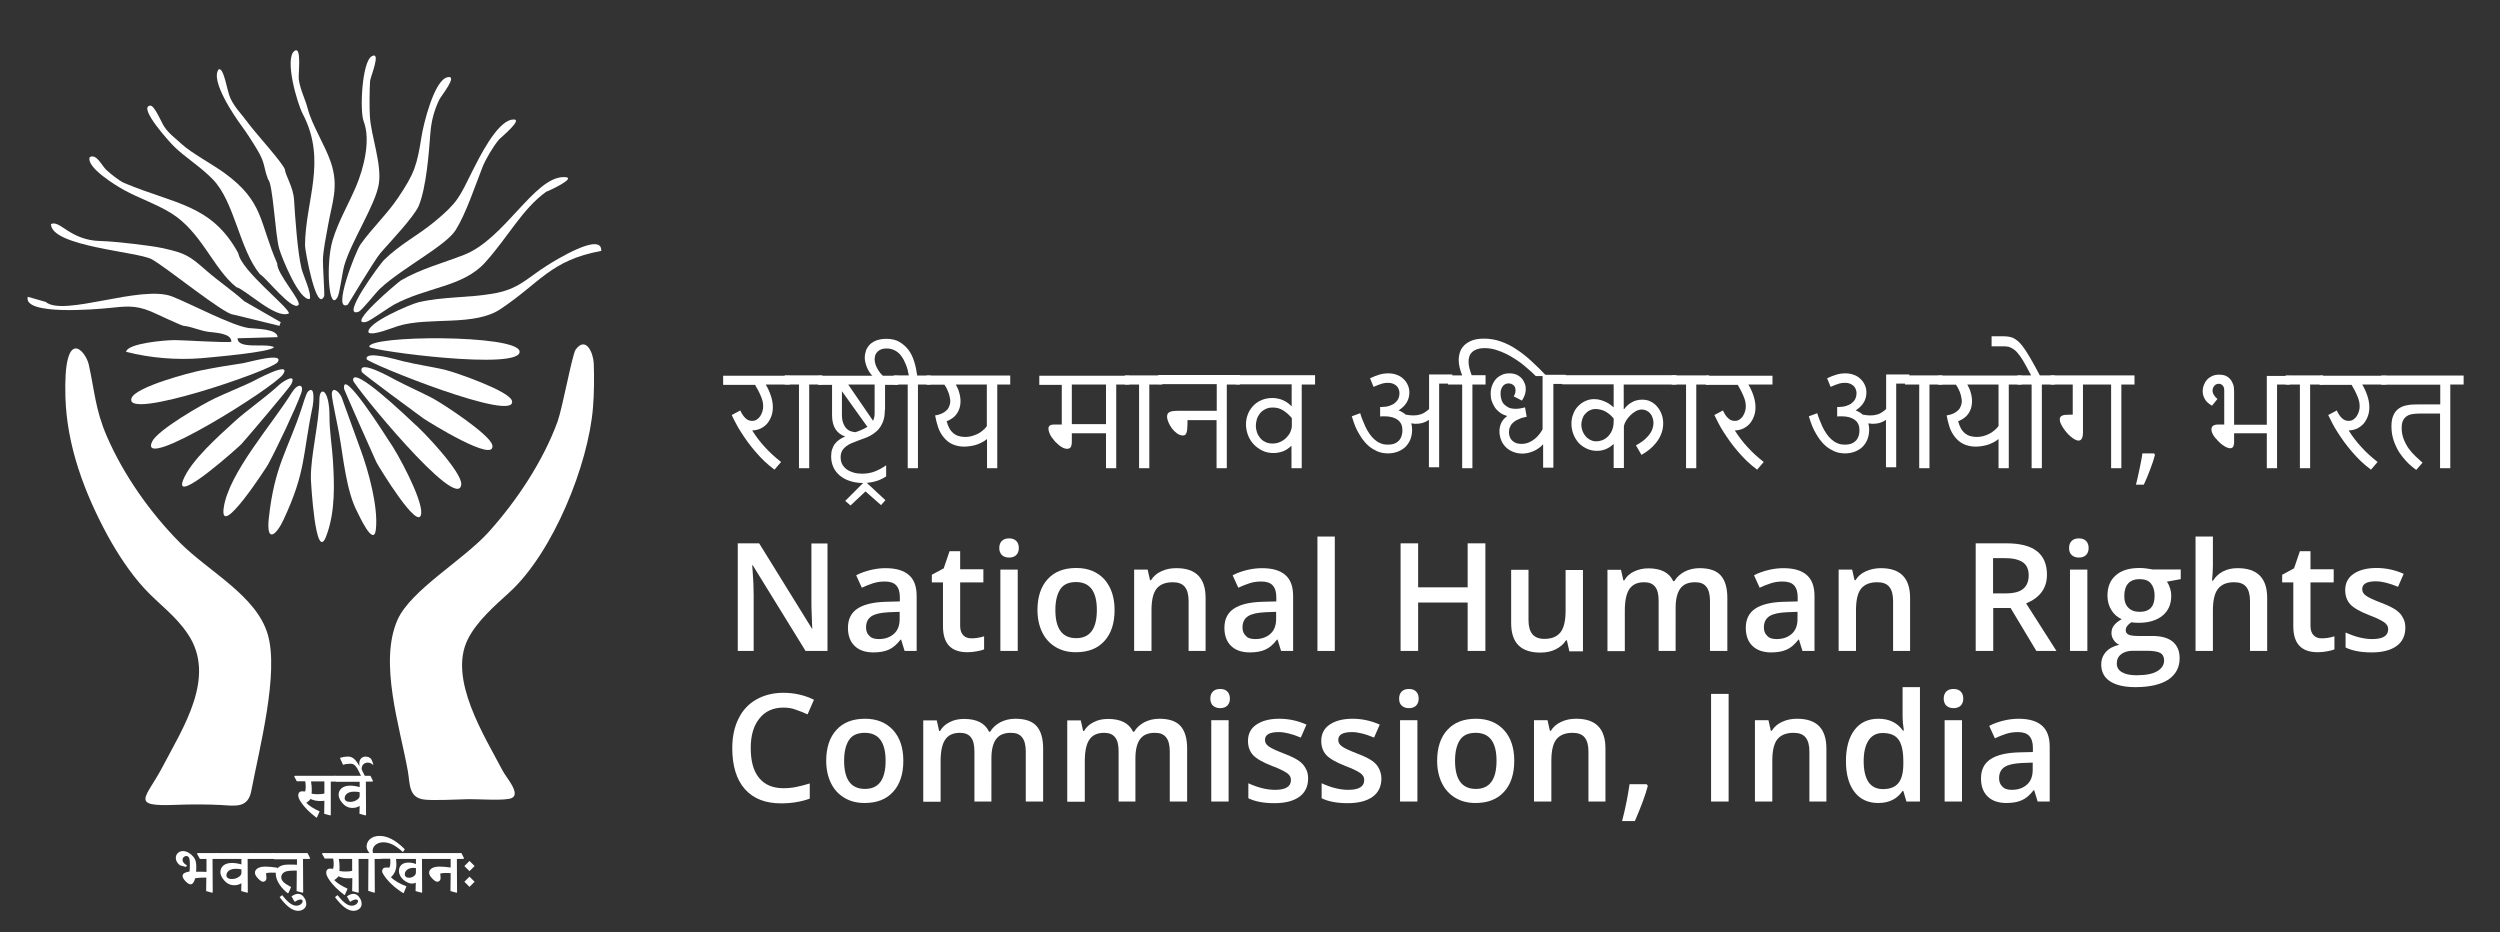 <?xml version="1.0" encoding="utf-8"?>
<!-- Generator: Adobe Illustrator 22.1.0, SVG Export Plug-In . SVG Version: 6.00 Build 0)  -->
<svg version="1.1" id="Layer_1" xmlns="http://www.w3.org/2000/svg" xmlns:xlink="http://www.w3.org/1999/xlink" x="0px" y="0px"
	 viewBox="0 0 1368 510" style="enable-background:new 0 0 1368 510;" xml:space="preserve">
<rect x="0" y="0" width="1368" height="510" fill="#333333" stroke="none"/>
<style type="text/css">
	.st0{fill:#FFFFFF;}
	.st1{fill-rule:evenodd;clip-rule:evenodd;fill:#FFFFFF;}
</style>
<g>
	<g>
		<g>
			<path class="st0" d="M452.6,356.2h-11.8l-28.9-46.9h-0.3l0.2,2.6c0.4,5,0.6,9.6,0.6,13.7v30.6h-8.7v-58.9h11.7l28.9,46.7h0.2
				c-0.1-0.6-0.2-2.9-0.3-6.7c-0.2-3.9-0.2-6.9-0.2-9.1v-30.8h8.8V356.2z"/>
			<path class="st0" d="M495,356.2l-1.9-6.2h-0.3c-2.1,2.7-4.3,4.6-6.5,5.5c-2.2,1-5,1.5-8.4,1.5c-4.4,0-7.8-1.2-10.2-3.5
				c-2.5-2.4-3.7-5.7-3.7-10c0-4.6,1.7-8.1,5.1-10.4c3.4-2.3,8.6-3.6,15.6-3.8l7.7-0.2v-2.4c0-2.8-0.7-5-2-6.4
				c-1.3-1.4-3.4-2.1-6.2-2.1c-2.3,0-4.5,0.3-6.6,1c-2.1,0.7-4.1,1.5-6,2.4l-3.1-6.8c2.4-1.3,5.1-2.2,7.9-2.9c2.9-0.7,5.6-1,8.1-1
				c5.7,0,9.9,1.2,12.8,3.7c2.9,2.5,4.3,6.3,4.3,11.6v30H495z M480.9,349.7c3.4,0,6.2-1,8.3-2.9c2.1-1.9,3.1-4.6,3.1-8.1v-3.9
				l-5.7,0.2c-4.5,0.2-7.7,0.9-9.7,2.2c-2,1.3-3,3.4-3,6.1c0,2,0.6,3.5,1.8,4.6C476.8,349.2,478.6,349.7,480.9,349.7z"/>
			<path class="st0" d="M531.6,349.3c2.3,0,4.6-0.4,6.9-1.1v7.1c-1,0.5-2.4,0.8-4,1.1s-3.4,0.5-5.1,0.5c-9,0-13.4-4.7-13.4-14.2v-24
				h-6.1v-4.2l6.5-3.5l3.2-9.4h5.8v9.9h12.7v7.2h-12.7v23.8c0,2.3,0.6,4,1.7,5.1C528.2,348.8,529.7,349.3,531.6,349.3z"/>
			<path class="st0" d="M546.8,299.9c0-1.7,0.5-3,1.4-3.9c0.9-0.9,2.2-1.4,4-1.4c1.7,0,3,0.5,3.9,1.4c0.9,0.9,1.4,2.2,1.4,3.9
				c0,1.6-0.5,2.9-1.4,3.8c-0.9,0.9-2.2,1.4-3.9,1.4c-1.7,0-3-0.5-4-1.4C547.3,302.7,546.8,301.5,546.8,299.9z M556.9,356.2h-9.5
				v-44.5h9.5V356.2z"/>
			<path class="st0" d="M609.9,333.8c0,7.3-1.9,13-5.6,17c-3.7,4.1-8.9,6.1-15.6,6.1c-4.2,0-7.8-0.9-11-2.8
				c-3.2-1.9-5.7-4.6-7.4-8.1c-1.7-3.5-2.6-7.6-2.6-12.2c0-7.2,1.9-12.9,5.6-16.9c3.7-4.1,8.9-6.1,15.7-6.1c6.4,0,11.5,2.1,15.3,6.2
				C608,321.2,609.9,326.8,609.9,333.8z M577.5,333.8c0,10.3,3.8,15.4,11.4,15.4c7.5,0,11.3-5.1,11.3-15.4
				c0-10.2-3.8-15.3-11.4-15.3c-4,0-6.9,1.3-8.6,3.9C578.4,325.2,577.5,328.9,577.5,333.8z"/>
			<path class="st0" d="M659.9,356.2h-9.5v-27.4c0-3.4-0.7-6-2.1-7.7c-1.4-1.7-3.6-2.5-6.6-2.5c-4,0-6.9,1.2-8.8,3.5
				c-1.9,2.4-2.8,6.3-2.8,11.9v22.2h-9.5v-44.5h7.4l1.3,5.8h0.5c1.3-2.1,3.2-3.8,5.7-4.9c2.5-1.2,5.2-1.7,8.2-1.7
				c10.7,0,16,5.4,16,16.3V356.2z"/>
			<path class="st0" d="M701,356.2l-1.9-6.2h-0.3c-2.1,2.7-4.3,4.6-6.5,5.5c-2.2,1-5,1.5-8.4,1.5c-4.4,0-7.8-1.2-10.2-3.5
				c-2.5-2.4-3.7-5.7-3.7-10c0-4.6,1.7-8.1,5.1-10.4c3.4-2.3,8.6-3.6,15.6-3.8l7.7-0.2v-2.4c0-2.8-0.7-5-2-6.4
				c-1.3-1.4-3.4-2.1-6.2-2.1c-2.3,0-4.5,0.3-6.6,1c-2.1,0.7-4.1,1.5-6,2.4l-3.1-6.8c2.4-1.3,5.1-2.2,7.9-2.9c2.9-0.7,5.6-1,8.1-1
				c5.7,0,9.9,1.2,12.8,3.7c2.9,2.5,4.3,6.3,4.3,11.6v30H701z M686.9,349.7c3.4,0,6.2-1,8.3-2.9c2.1-1.9,3.1-4.6,3.1-8.1v-3.9
				l-5.7,0.2c-4.5,0.2-7.7,0.9-9.7,2.2c-2,1.3-3,3.4-3,6.1c0,2,0.6,3.5,1.8,4.6C682.7,349.2,684.5,349.7,686.9,349.7z"/>
			<path class="st0" d="M730.4,356.2h-9.5v-62.6h9.5V356.2z"/>
			<path class="st0" d="M812.8,356.2h-9.7v-26.5H776v26.5h-9.6v-58.9h9.6v24.1h27.1v-24.1h9.7V356.2z"/>
			<path class="st0" d="M858.7,356.2l-1.3-5.8h-0.5c-1.3,2.1-3.2,3.7-5.6,4.9c-2.4,1.2-5.2,1.8-8.3,1.8c-5.4,0-9.4-1.3-12.1-4
				c-2.7-2.7-4-6.8-4-12.2v-29.1h9.5v27.5c0,3.4,0.7,6,2.1,7.7c1.4,1.7,3.6,2.6,6.6,2.6c4,0,6.9-1.2,8.8-3.6
				c1.9-2.4,2.8-6.4,2.8-11.9v-22.2h9.5v44.5H858.7z"/>
			<path class="st0" d="M917.1,356.2h-9.5v-27.5c0-3.4-0.6-6-1.9-7.6c-1.3-1.7-3.3-2.5-6-2.5c-3.7,0-6.3,1.2-8,3.6
				c-1.7,2.4-2.6,6.3-2.6,11.9v22.2h-9.5v-44.5h7.4l1.3,5.8h0.5c1.2-2.1,3-3.8,5.4-4.9s4.9-1.7,7.8-1.7c6.8,0,11.4,2.3,13.6,7h0.6
				c1.3-2.2,3.2-3.9,5.6-5.2c2.4-1.2,5.1-1.9,8.2-1.9c5.3,0,9.2,1.3,11.6,4c2.4,2.7,3.6,6.8,3.6,12.3v29h-9.5v-27.5
				c0-3.4-0.7-6-2-7.6c-1.3-1.7-3.3-2.5-6.1-2.5c-3.7,0-6.4,1.1-8.1,3.4c-1.7,2.3-2.6,5.8-2.6,10.6V356.2z"/>
			<path class="st0" d="M986.3,356.2l-1.9-6.2h-0.3c-2.1,2.7-4.3,4.6-6.5,5.5c-2.2,1-5,1.5-8.4,1.5c-4.4,0-7.8-1.2-10.2-3.5
				c-2.5-2.4-3.7-5.7-3.7-10c0-4.6,1.7-8.1,5.1-10.4c3.4-2.3,8.6-3.6,15.6-3.8l7.7-0.2v-2.4c0-2.8-0.7-5-2-6.4
				c-1.3-1.4-3.4-2.1-6.2-2.1c-2.3,0-4.5,0.3-6.6,1c-2.1,0.7-4.1,1.5-6,2.4l-3.1-6.8c2.4-1.3,5.1-2.2,7.9-2.9c2.9-0.7,5.6-1,8.1-1
				c5.7,0,9.9,1.2,12.8,3.7c2.9,2.5,4.3,6.3,4.3,11.6v30H986.3z M972.2,349.7c3.4,0,6.2-1,8.3-2.9s3.1-4.6,3.1-8.1v-3.9l-5.7,0.2
				c-4.5,0.2-7.7,0.9-9.7,2.2c-2,1.3-3,3.4-3,6.1c0,2,0.6,3.5,1.8,4.6C968.1,349.2,969.8,349.7,972.2,349.7z"/>
			<path class="st0" d="M1045.4,356.2h-9.5v-27.4c0-3.4-0.7-6-2.1-7.7c-1.4-1.7-3.6-2.5-6.6-2.5c-4,0-6.9,1.2-8.8,3.5
				c-1.9,2.4-2.8,6.3-2.8,11.9v22.2h-9.5v-44.5h7.4l1.3,5.8h0.5c1.3-2.1,3.2-3.8,5.7-4.9s5.2-1.7,8.2-1.7c10.7,0,16,5.4,16,16.3
				V356.2z"/>
			<path class="st0" d="M1090.7,332.7v23.5h-9.6v-58.9h16.6c7.6,0,13.2,1.4,16.9,4.3c3.6,2.8,5.5,7.1,5.5,12.9
				c0,7.3-3.8,12.5-11.4,15.7l16.6,26h-11l-14.1-23.5H1090.7z M1090.7,324.7h6.7c4.5,0,7.7-0.8,9.7-2.5c2-1.7,3-4.1,3-7.4
				c0-3.3-1.1-5.7-3.3-7.2c-2.2-1.4-5.4-2.2-9.8-2.2h-6.4V324.7z"/>
			<path class="st0" d="M1132.2,299.9c0-1.7,0.5-3,1.4-3.9c0.9-0.9,2.2-1.4,4-1.4c1.7,0,3,0.5,3.9,1.4c0.9,0.9,1.4,2.2,1.4,3.9
				c0,1.6-0.5,2.9-1.4,3.8c-0.9,0.9-2.2,1.4-3.9,1.4c-1.7,0-3-0.5-4-1.4C1132.6,302.7,1132.2,301.5,1132.2,299.9z M1142.2,356.2
				h-9.5v-44.5h9.5V356.2z"/>
			<path class="st0" d="M1193.3,311.7v5.2l-7.6,1.4c0.7,0.9,1.3,2.1,1.7,3.5c0.5,1.4,0.7,2.8,0.7,4.3c0,4.6-1.6,8.2-4.8,10.8
				c-3.2,2.6-7.5,3.9-13.1,3.9c-1.4,0-2.7-0.1-3.9-0.3c-2,1.3-3.1,2.7-3.1,4.4c0,1,0.5,1.8,1.4,2.3c1,0.5,2.7,0.8,5.3,0.8h7.8
				c4.9,0,8.6,1,11.2,3.1c2.5,2.1,3.8,5.1,3.8,9.1c0,5-2.1,8.9-6.2,11.7c-4.2,2.7-10.2,4.1-18,4.1c-6.1,0-10.7-1.1-13.9-3.2
				c-3.2-2.1-4.8-5.2-4.8-9.2c0-2.7,0.9-5,2.6-6.9c1.7-1.9,4.2-3.2,7.3-3.9c-1.3-0.5-2.3-1.4-3.1-2.6c-0.8-1.2-1.2-2.4-1.2-3.8
				c0-1.7,0.5-3.1,1.4-4.2c0.9-1.2,2.3-2.3,4.2-3.4c-2.3-1-4.2-2.6-5.6-4.9c-1.4-2.2-2.2-4.9-2.2-7.9c0-4.8,1.5-8.6,4.6-11.2
				c3-2.7,7.4-4,13-4c1.3,0,2.6,0.1,4,0.3s2.4,0.4,3.1,0.5H1193.3z M1158.3,363.1c0,2,0.9,3.6,2.8,4.7c1.8,1.1,4.4,1.7,7.8,1.7
				c5.2,0,9-0.7,11.5-2.2c2.5-1.5,3.8-3.4,3.8-5.9c0-1.9-0.7-3.3-2.1-4.1c-1.4-0.8-4-1.2-7.7-1.2h-7.2c-2.7,0-4.9,0.6-6.5,1.9
				C1159.1,359.2,1158.3,360.9,1158.3,363.1z M1162.4,326.1c0,2.8,0.7,4.9,2.2,6.4c1.4,1.5,3.5,2.3,6.2,2.3c5.5,0,8.2-2.9,8.2-8.8
				c0-2.9-0.7-5.1-2-6.7s-3.4-2.4-6.2-2.4c-2.7,0-4.8,0.8-6.2,2.3S1162.4,323.1,1162.4,326.1z"/>
			<path class="st0" d="M1240.7,356.2h-9.5v-27.4c0-3.4-0.7-6-2.1-7.7c-1.4-1.7-3.6-2.5-6.6-2.5c-4,0-6.9,1.2-8.8,3.6
				c-1.9,2.4-2.8,6.4-2.8,11.9v22.1h-9.5v-62.6h9.5v15.9c0,2.6-0.2,5.3-0.5,8.2h0.6c1.3-2.1,3.1-3.8,5.4-5c2.3-1.2,5-1.8,8-1.8
				c10.8,0,16.2,5.4,16.2,16.3V356.2z"/>
			<path class="st0" d="M1270.5,349.3c2.3,0,4.6-0.4,6.9-1.1v7.1c-1,0.5-2.4,0.8-4,1.1c-1.7,0.3-3.4,0.5-5.1,0.5
				c-9,0-13.4-4.7-13.4-14.2v-24h-6.1v-4.2l6.5-3.5l3.2-9.4h5.8v9.9h12.7v7.2h-12.7v23.8c0,2.3,0.6,4,1.7,5.1
				C1267.1,348.8,1268.6,349.3,1270.5,349.3z"/>
			<path class="st0" d="M1316.2,343.5c0,4.3-1.6,7.7-4.8,10c-3.2,2.3-7.7,3.5-13.6,3.5c-5.9,0-10.7-0.9-14.3-2.7v-8.2
				c5.2,2.4,10.1,3.6,14.6,3.6c5.8,0,8.7-1.8,8.7-5.3c0-1.1-0.3-2.1-1-2.8c-0.6-0.8-1.7-1.5-3.2-2.3c-1.5-0.8-3.5-1.7-6.2-2.7
				c-5.1-2-8.6-4-10.4-6s-2.7-4.6-2.7-7.7c0-3.8,1.5-6.8,4.6-8.9c3.1-2.1,7.3-3.2,12.5-3.2c5.2,0,10.2,1.1,14.9,3.2l-3.1,7.1
				c-4.8-2-8.8-3-12.1-3c-5,0-7.5,1.4-7.5,4.3c0,1.4,0.7,2.6,2,3.5c1.3,1,4.1,2.3,8.5,4c3.7,1.4,6.3,2.7,8,3.9
				c1.7,1.2,2.9,2.5,3.7,4.1C1315.8,339.5,1316.2,341.4,1316.2,343.5z"/>
			<path class="st0" d="M428.6,387.2c-5.5,0-9.9,2-13,5.9c-3.2,3.9-4.8,9.3-4.8,16.2c0,7.2,1.5,12.7,4.6,16.4
				c3,3.7,7.5,5.6,13.2,5.6c2.5,0,4.9-0.2,7.2-0.7c2.3-0.5,4.8-1.1,7.3-1.9v8.3c-4.6,1.7-9.9,2.6-15.7,2.6c-8.6,0-15.2-2.6-19.8-7.8
				c-4.6-5.2-6.9-12.7-6.9-22.4c0-6.1,1.1-11.5,3.4-16.1c2.2-4.6,5.5-8.1,9.7-10.5c4.2-2.4,9.2-3.7,14.9-3.7c6,0,11.6,1.3,16.7,3.8
				l-3.5,8c-2-0.9-4.1-1.8-6.3-2.5C433.4,387.5,431.1,387.2,428.6,387.2z"/>
			<path class="st0" d="M494.3,416.3c0,7.3-1.9,13-5.6,17c-3.7,4.1-8.9,6.1-15.6,6.1c-4.2,0-7.8-0.9-11-2.8
				c-3.2-1.9-5.7-4.6-7.4-8.1c-1.7-3.5-2.6-7.6-2.6-12.2c0-7.2,1.9-12.9,5.6-16.9c3.7-4.1,8.9-6.1,15.7-6.1c6.4,0,11.5,2.1,15.3,6.2
				C492.5,403.7,494.3,409.3,494.3,416.3z M461.9,416.3c0,10.3,3.8,15.4,11.4,15.4c7.5,0,11.3-5.1,11.3-15.4
				c0-10.2-3.8-15.3-11.4-15.3c-4,0-6.9,1.3-8.6,3.9C462.8,407.6,461.9,411.4,461.9,416.3z"/>
			<path class="st0" d="M542.7,438.6h-9.5v-27.5c0-3.4-0.6-6-1.9-7.6c-1.3-1.7-3.3-2.5-6-2.5c-3.7,0-6.3,1.2-8,3.6
				c-1.7,2.4-2.6,6.3-2.6,11.9v22.2h-9.5v-44.5h7.4l1.3,5.8h0.5c1.2-2.1,3-3.8,5.4-4.9c2.3-1.2,4.9-1.7,7.8-1.7
				c6.8,0,11.4,2.3,13.6,7h0.6c1.3-2.2,3.2-3.9,5.6-5.2c2.4-1.2,5.1-1.9,8.2-1.9c5.3,0,9.2,1.3,11.6,4c2.4,2.7,3.6,6.8,3.6,12.3v29
				h-9.5v-27.5c0-3.4-0.7-6-2-7.6c-1.3-1.7-3.3-2.5-6.1-2.5c-3.7,0-6.4,1.1-8.1,3.4c-1.7,2.3-2.6,5.8-2.6,10.6V438.6z"/>
			<path class="st0" d="M621.6,438.6h-9.5v-27.5c0-3.4-0.6-6-1.9-7.6c-1.3-1.7-3.3-2.5-6-2.5c-3.7,0-6.3,1.2-8,3.6
				c-1.7,2.4-2.6,6.3-2.6,11.9v22.2H584v-44.5h7.4l1.3,5.8h0.5c1.2-2.1,3-3.8,5.4-4.9c2.3-1.2,4.9-1.7,7.8-1.7
				c6.8,0,11.4,2.3,13.6,7h0.6c1.3-2.2,3.2-3.9,5.6-5.2c2.4-1.2,5.1-1.9,8.2-1.9c5.3,0,9.2,1.3,11.6,4c2.4,2.7,3.6,6.8,3.6,12.3v29
				h-9.5v-27.5c0-3.4-0.7-6-2-7.6c-1.3-1.7-3.3-2.5-6.1-2.5c-3.7,0-6.4,1.1-8.1,3.4c-1.7,2.3-2.6,5.8-2.6,10.6V438.6z"/>
			<path class="st0" d="M662.3,382.3c0-1.7,0.5-3,1.4-3.9c0.9-0.9,2.2-1.4,4-1.4c1.7,0,3,0.5,3.9,1.4c0.9,0.9,1.4,2.2,1.4,3.9
				c0,1.6-0.5,2.9-1.4,3.8c-0.9,0.9-2.2,1.4-3.9,1.4c-1.7,0-3-0.5-4-1.4C662.8,385.2,662.3,383.9,662.3,382.3z M672.3,438.6h-9.5
				v-44.5h9.5V438.6z"/>
			<path class="st0" d="M715.8,426c0,4.3-1.6,7.7-4.8,10c-3.2,2.3-7.7,3.5-13.6,3.5c-5.9,0-10.7-0.9-14.3-2.7v-8.2
				c5.2,2.4,10.1,3.6,14.6,3.6c5.8,0,8.7-1.8,8.7-5.3c0-1.1-0.3-2.1-1-2.8c-0.6-0.8-1.7-1.5-3.2-2.3c-1.5-0.8-3.5-1.7-6.2-2.7
				c-5.1-2-8.6-4-10.4-6c-1.8-2-2.7-4.6-2.7-7.7c0-3.8,1.5-6.8,4.6-8.9c3.1-2.1,7.3-3.2,12.5-3.2c5.2,0,10.2,1.1,14.9,3.2l-3.1,7.1
				c-4.8-2-8.8-3-12.1-3c-5,0-7.5,1.4-7.5,4.3c0,1.4,0.7,2.6,2,3.5c1.3,1,4.1,2.3,8.5,4c3.7,1.4,6.3,2.7,8,3.9
				c1.7,1.2,2.9,2.5,3.7,4.1C715.4,422,715.8,423.8,715.8,426z"/>
			<path class="st0" d="M755.9,426c0,4.3-1.6,7.7-4.8,10c-3.2,2.3-7.7,3.5-13.6,3.5c-5.9,0-10.7-0.9-14.3-2.7v-8.2
				c5.2,2.4,10.1,3.6,14.6,3.6c5.8,0,8.7-1.8,8.7-5.3c0-1.1-0.3-2.1-1-2.8c-0.6-0.8-1.7-1.5-3.2-2.3c-1.5-0.8-3.5-1.7-6.2-2.7
				c-5.1-2-8.6-4-10.4-6c-1.8-2-2.7-4.6-2.7-7.7c0-3.8,1.5-6.8,4.6-8.9c3.1-2.1,7.3-3.2,12.5-3.2c5.2,0,10.2,1.1,14.9,3.2l-3.1,7.1
				c-4.8-2-8.8-3-12.1-3c-5,0-7.5,1.4-7.5,4.3c0,1.4,0.7,2.6,2,3.5c1.3,1,4.1,2.3,8.5,4c3.7,1.4,6.3,2.7,8,3.9
				c1.7,1.2,2.9,2.5,3.7,4.1S755.9,423.8,755.9,426z"/>
			<path class="st0" d="M765.6,382.3c0-1.7,0.5-3,1.4-3.9c0.9-0.9,2.2-1.4,4-1.4c1.7,0,3,0.5,3.9,1.4c0.9,0.9,1.4,2.2,1.4,3.9
				c0,1.6-0.5,2.9-1.4,3.8c-0.9,0.9-2.2,1.4-3.9,1.4c-1.7,0-3-0.5-4-1.4C766,385.2,765.6,383.9,765.6,382.3z M775.6,438.6h-9.5
				v-44.5h9.5V438.6z"/>
			<path class="st0" d="M828.6,416.3c0,7.3-1.9,13-5.6,17c-3.7,4.1-8.9,6.1-15.6,6.1c-4.2,0-7.8-0.9-11-2.8s-5.7-4.6-7.4-8.1
				c-1.7-3.5-2.6-7.6-2.6-12.2c0-7.2,1.9-12.9,5.6-16.9c3.7-4.1,8.9-6.1,15.7-6.1c6.4,0,11.5,2.1,15.3,6.2
				C826.8,403.7,828.6,409.3,828.6,416.3z M796.2,416.3c0,10.3,3.8,15.4,11.4,15.4c7.5,0,11.3-5.1,11.3-15.4
				c0-10.2-3.8-15.3-11.4-15.3c-4,0-6.9,1.3-8.6,3.9C797.1,407.6,796.2,411.4,796.2,416.3z"/>
			<path class="st0" d="M878.7,438.6h-9.5v-27.4c0-3.4-0.7-6-2.1-7.7c-1.4-1.7-3.6-2.5-6.6-2.5c-4,0-6.9,1.2-8.8,3.5
				c-1.9,2.4-2.8,6.3-2.8,11.9v22.2h-9.5v-44.5h7.4l1.3,5.8h0.5c1.3-2.1,3.2-3.8,5.7-4.9c2.5-1.2,5.2-1.7,8.2-1.7
				c10.7,0,16,5.4,16,16.3V438.6z"/>
			<path class="st0" d="M901.7,430c-1.3,5-3.7,11.4-7.1,19.3h-7c1.9-7.2,3.2-14,4.1-20.2h9.3L901.7,430z"/>
			<path class="st0" d="M936.3,438.6v-58.9h9.6v58.9H936.3z"/>
			<path class="st0" d="M999.6,438.6h-9.5v-27.4c0-3.4-0.7-6-2.1-7.7c-1.4-1.7-3.6-2.5-6.6-2.5c-4,0-6.9,1.2-8.8,3.5
				c-1.9,2.4-2.8,6.3-2.8,11.9v22.2h-9.5v-44.5h7.4l1.3,5.8h0.5c1.3-2.1,3.2-3.8,5.7-4.9c2.5-1.2,5.2-1.7,8.2-1.7
				c10.7,0,16,5.4,16,16.3V438.6z"/>
			<path class="st0" d="M1027.8,439.4c-5.6,0-9.9-2-13-6c-3.1-4-4.7-9.7-4.7-16.9c0-7.3,1.6-13,4.7-17.1s7.5-6.1,13.1-6.1
				c5.9,0,10.3,2.2,13.4,6.5h0.5c-0.5-3.2-0.7-5.7-0.7-7.6V376h9.5v62.6h-7.4l-1.7-5.8h-0.4C1038.1,437.2,1033.7,439.4,1027.8,439.4
				z M1030.3,431.8c3.9,0,6.7-1.1,8.5-3.3c1.8-2.2,2.7-5.7,2.7-10.6v-1.3c0-5.6-0.9-9.6-2.7-12c-1.8-2.4-4.7-3.5-8.6-3.5
				c-3.3,0-5.9,1.3-7.7,4s-2.7,6.5-2.7,11.5c0,4.9,0.9,8.7,2.6,11.3C1024.2,430.5,1026.9,431.8,1030.3,431.8z"/>
			<path class="st0" d="M1063.6,382.3c0-1.7,0.5-3,1.4-3.9c0.9-0.9,2.2-1.4,4-1.4c1.7,0,3,0.5,3.9,1.4c0.9,0.9,1.4,2.2,1.4,3.9
				c0,1.6-0.5,2.9-1.4,3.8c-0.9,0.9-2.2,1.4-3.9,1.4c-1.7,0-3-0.5-4-1.4C1064.1,385.2,1063.6,383.9,1063.6,382.3z M1073.6,438.6
				h-9.5v-44.5h9.5V438.6z"/>
			<path class="st0" d="M1115,438.6l-1.9-6.2h-0.3c-2.1,2.7-4.3,4.6-6.5,5.5c-2.2,1-5,1.5-8.4,1.5c-4.4,0-7.8-1.2-10.2-3.5
				c-2.5-2.4-3.7-5.7-3.7-10c0-4.6,1.7-8.1,5.1-10.4c3.4-2.3,8.6-3.6,15.6-3.8l7.7-0.2v-2.4c0-2.8-0.7-5-2-6.4
				c-1.3-1.4-3.4-2.1-6.2-2.1c-2.3,0-4.5,0.3-6.6,1c-2.1,0.7-4.1,1.5-6,2.4l-3.1-6.8c2.4-1.3,5.1-2.2,7.9-2.9c2.9-0.7,5.6-1,8.1-1
				c5.7,0,9.9,1.2,12.8,3.7c2.9,2.5,4.3,6.3,4.3,11.6v30H1115z M1100.9,432.2c3.4,0,6.2-1,8.3-2.9s3.1-4.6,3.1-8.1v-3.9l-5.7,0.2
				c-4.5,0.2-7.7,0.9-9.7,2.2c-2,1.3-3,3.4-3,6.1c0,2,0.6,3.5,1.8,4.6C1096.8,431.7,1098.6,432.2,1100.9,432.2z"/>
		</g>
		<g>
			<path class="st0" d="M431.9,210.4H419c1.2,2,2.1,4,2.8,6.1c0.7,2.1,1.1,4.2,1.1,6.3c0,1.6-0.2,3.2-0.7,4.6
				c-0.5,1.5-1.2,2.8-2.1,4c-0.9,1.2-2.1,2.1-3.5,2.9c-1.4,0.7-3,1.2-4.8,1.2l-0.1,0.2c2,3.2,4.3,6.2,6.9,9c2.5,2.8,5.5,5.5,8.8,8.1
				l-3.6,4.2c-1.9-1.4-3.8-3-5.5-4.6c-1.7-1.7-3.4-3.4-4.9-5.2c-1.5-1.8-3-3.6-4.3-5.4c-1.3-1.8-2.5-3.6-3.6-5.3s-2.1-3.4-2.9-5
				c-0.9-1.6-1.6-3.1-2.2-4.4l4.7-2.5c0.8,1.8,1.7,3.2,2.8,4.2c1,1,2.2,1.5,3.6,1.5c1,0,1.9-0.2,2.6-0.7c0.8-0.5,1.4-1.1,1.9-1.9
				c0.5-0.8,0.9-1.6,1.2-2.6c0.3-0.9,0.4-1.9,0.4-2.8c0-1.1-0.1-2.1-0.4-3.1c-0.3-1-0.6-2-1.1-3c-0.4-1-0.9-1.9-1.4-2.9
				c-0.5-0.9-1.1-1.8-1.5-2.7h-17.5v-5h36.5V210.4z"/>
			<path class="st0" d="M450,210.4h-7.2v45.8h-5.6v-45.8h-7.8v-5H450V210.4z"/>
			<path class="st0" d="M484.2,224.2c0,2-0.2,3.7-0.6,5.2c-0.4,1.5-1,2.8-1.7,3.9c-0.7,1.1-1.5,2.1-2.5,2.9c-0.9,0.8-1.9,1.5-3,2.1
				c-1.1,0.6-2.1,1.1-3.3,1.5c-1.1,0.4-2.2,0.8-3.3,1.2c-1.3,0.5-2.6,1-3.8,1.5c-1.2,0.5-2.2,1.1-3.1,1.8c-0.9,0.7-1.6,1.5-2.1,2.4
				c-0.5,0.9-0.8,2.1-0.8,3.5c0,1.5,0.3,2.8,0.9,3.9s1.4,2,2.5,2.8c1,0.7,2.3,1.3,3.7,1.7c1.4,0.4,2.9,0.6,4.6,0.6
				c2.6,0,5-0.4,7.2-1.3s4.2-2,6-3.3v6.1c-1.9,1.2-3.9,2.2-6,2.7c-2.1,0.6-4.3,0.9-6.6,0.9c-2.7,0-5.1-0.4-7.2-1.1
				c-2.2-0.7-4-1.7-5.6-3c-1.5-1.3-2.7-2.8-3.5-4.6c-0.8-1.8-1.2-3.8-1.2-5.9c0-1.5,0.2-2.8,0.6-4c0.4-1.1,0.9-2.2,1.6-3
				c0.7-0.9,1.5-1.6,2.4-2.2c0.9-0.6,1.9-1.2,3-1.6v-0.1c-2.2-0.7-3.9-2-5.2-3.9c-1.2-1.9-1.9-4.4-1.9-7.5v-16.8h-7.6v-5h43.8v5
				h-7.2V224.2z M460.7,214.2v12.4c0,2,0.2,3.7,0.7,4.9c0.5,1.3,1.1,2.3,1.8,3c0.7,0.7,1.5,1.2,2.4,1.5c0.9,0.3,1.7,0.4,2.5,0.5
				c1.2-0.4,2.3-0.8,3.4-1.3c1.1-0.5,2.1-1,3.1-1.6l0-0.1l-13.8-19.3L460.7,214.2z M478.6,226.2v-15.8h-14.4v0.1l13.5,19.7l0.1,0
				c0.2-0.6,0.4-1.2,0.6-1.9C478.5,227.7,478.6,227,478.6,226.2z"/>
			<path class="st0" d="M473.3,263.3l11.2,10.4l-2.4,2.7l-8.5-7.5l-8.2,7.7l-2.9-2.5L473.3,263.3z"/>
			<path class="st0" d="M509.5,210.4h-7.2v45.8h-5.6v-45.8H489v-5h8.3c-0.4-2.3-0.9-4.3-1.6-5.9s-1.3-3-2.1-4.1
				c-0.7-1.1-1.5-2-2.3-2.6c-0.8-0.6-1.6-1.1-2.4-1.4c-0.8-0.3-1.5-0.5-2.1-0.6c-0.7-0.1-1.2-0.1-1.7-0.1c-1.4,0-2.5,0.2-3.4,0.7
				c-0.9,0.4-1.5,1-2,1.6c-0.5,0.6-0.8,1.3-0.9,1.9c-0.1,0.7-0.2,1.2-0.2,1.7c0,0.2,0,0.6,0.1,1.1c0.1,0.6,0.2,1.3,0.5,2.1
				c0.3,0.8,0.8,1.8,1.4,2.8c0.6,1,1.5,2.1,2.7,3.3h-5.8c-1.4-1.6-2.5-3.3-3.2-5.1c-0.7-1.8-1.1-3.5-1.1-5.1c0-1.4,0.3-2.7,0.7-4
				c0.5-1.2,1.2-2.3,2.2-3.3c1-0.9,2.2-1.7,3.7-2.2s3.2-0.8,5.2-0.8c2.7,0,5.1,0.5,7,1.6s3.6,2.5,5,4.3c1.4,1.8,2.4,3.9,3.2,6.4
				c0.8,2.4,1.3,5,1.7,7.8h7.3V210.4z"/>
			<path class="st0" d="M552.9,210.4h-7.2v45.8h-5.6v-15.9l-0.1,0c-0.6,0.5-1.3,1-2.2,1.5c-0.9,0.5-1.8,0.9-2.8,1.3
				c-1,0.4-2.2,0.7-3.4,0.9c-1.2,0.2-2.5,0.4-3.8,0.4c-2.6,0-4.9-0.5-6.8-1.4s-3.4-2.2-4.7-3.8c-1.3-1.6-2.3-3.4-3-5.5
				c-0.7-2.1-1.2-4.2-1.6-6.4c1.5-0.2,2.8-0.6,3.8-1.1c1.1-0.5,1.9-1.1,2.6-1.8c0.7-0.7,1.1-1.4,1.4-2.3c0.3-0.8,0.5-1.6,0.5-2.5
				c0-0.5-0.1-1.2-0.2-1.8s-0.3-1.4-0.5-2.2c-0.3-0.8-0.6-1.6-1-2.5s-0.9-1.7-1.5-2.6h-9.8v-5h45.8V210.4z M523,210.4
				c0.8,1.4,1.5,2.9,1.9,4.5c0.5,1.6,0.7,3.3,0.7,4.9c0,1.2-0.2,2.3-0.5,3.4c-0.3,1.1-0.8,2.1-1.4,3c-0.6,0.9-1.4,1.8-2.4,2.5
				c-0.9,0.7-2,1.3-3.3,1.8c0.4,1.5,0.9,2.8,1.5,3.9c0.6,1.1,1.4,2,2.2,2.7c0.9,0.7,1.8,1.2,2.9,1.5c1.1,0.3,2.2,0.5,3.4,0.5
				c1.2,0,2.3-0.1,3.5-0.4c1.1-0.3,2.2-0.7,3.3-1.2c1-0.5,2-1.1,2.9-1.9c0.9-0.7,1.7-1.5,2.3-2.5v-22.7H523z"/>
			<path class="st0" d="M618,210.4h-7.2v45.8h-5.6v-19.1h-18.7v4.1c0,0.7,0,1.3-0.1,1.9s-0.2,1-0.4,1.4s-0.5,0.6-0.8,0.8
				c-0.4,0.2-0.8,0.3-1.4,0.3c-0.6,0-1.2-0.2-2-0.5c-0.7-0.4-1.5-0.8-2.2-1.4c-0.7-0.6-1.5-1.3-2.2-2c-0.7-0.8-1.3-1.6-1.9-2.4
				c-0.6-0.8-1-1.7-1.3-2.5s-0.5-1.6-0.5-2.2c0-0.5,0.1-0.9,0.3-1.2c0.2-0.3,0.4-0.5,0.7-0.7c0.3-0.2,0.7-0.3,1.1-0.3
				c0.4-0.1,0.9-0.1,1.5-0.1h3.7v-21.7h-12.3v-5H618V210.4z M586.5,210.4v21.7h18.7v-21.7H586.5z"/>
			<path class="st0" d="M636.1,210.4h-7.2v45.8h-5.6v-45.8h-7.8v-5h20.5V210.4z"/>
			<path class="st0" d="M678.5,210.4h-7.2v45.8h-5.6v-26.3h-15.9c0,1.5,0,2.8-0.1,3.8c0,1.1-0.1,1.9-0.3,2.6
				c-0.2,0.7-0.4,1.2-0.7,1.5c-0.3,0.3-0.8,0.5-1.3,0.5c-1.2,0-2.3-0.4-3.4-1.2c-1.1-0.8-2-1.7-2.8-2.8c-0.8-1.1-1.4-2.2-1.9-3.4
				s-0.7-2.2-0.7-3c0-0.7,0.2-1.3,0.5-1.7c0.3-0.4,0.7-0.7,1.3-0.9c0.5-0.2,1.1-0.3,1.8-0.4c0.7,0,1.3-0.1,2-0.1h21.6v-14.6h-32v-5
				h44.7V210.4z"/>
			<path class="st0" d="M719.5,210.4h-7.2v45.8h-5.6V244l-0.1,0c-0.5,0.4-1,0.9-1.6,1.3c-0.6,0.5-1.3,0.9-2.1,1.3s-1.7,0.7-2.7,0.9
				c-1,0.3-2.1,0.4-3.3,0.4c-2.2,0-4.3-0.4-6.1-1.3s-3.4-2-4.8-3.5c-1.3-1.4-2.4-3.1-3.1-5s-1.1-3.8-1.1-5.9s0.4-3.9,1.1-5.7
				c0.7-1.8,1.8-3.3,3-4.6c1.3-1.3,2.8-2.3,4.5-3c1.7-0.7,3.6-1.1,5.6-1.1c0.5,0,1.2,0,2.1,0.1c0.8,0.1,1.7,0.3,2.7,0.6
				c1,0.3,1.9,0.8,3,1.4c1,0.6,2,1.4,2.9,2.4l0.1,0v-12h-30.6v-5h43.4V210.4z M706.9,228.8c-1.4-1.7-3-3.1-4.7-4.2
				c-1.7-1.1-3.6-1.6-5.7-1.6c-1.7,0-3.1,0.3-4.3,1c-1.2,0.6-2.1,1.4-2.9,2.4c-0.7,1-1.3,2-1.6,3.2c-0.3,1.2-0.5,2.3-0.5,3.4
				c0,1.2,0.2,2.3,0.6,3.5c0.4,1.2,1,2.2,1.7,3.1s1.7,1.7,2.8,2.2c1.1,0.6,2.5,0.9,4,0.9c1.6,0,3-0.3,4.3-0.9s2.4-1.4,3.3-2.3
				c0.9-0.9,1.7-2,2.2-3.1c0.5-1.2,0.8-2.3,0.8-3.4V228.8z"/>
			<path class="st0" d="M744.3,226.1c0.3,1.1,0.7,2.2,1.2,3.5c0.5,1.3,1,2.5,1.6,3.8c0.6,1.3,1.3,2.5,2.1,3.7
				c0.8,1.2,1.7,2.3,2.7,3.2c1,0.9,2.1,1.7,3.4,2.2c1.2,0.6,2.6,0.8,4.1,0.8c1.5,0,2.7-0.2,3.7-0.6c1-0.4,1.8-1,2.5-1.7
				c0.6-0.7,1.1-1.6,1.4-2.6c0.3-1,0.4-2,0.4-3.1c0-2.3-0.8-4.2-2.5-5.5c-1.7-1.3-4.1-2-7.3-2c-0.4,0-0.8,0-1.2,0
				c-0.4,0-0.8,0.1-1.2,0.1v-5.2c0.2,0,0.3,0,0.5,0s0.2,0,0.3,0c1.6,0,3-0.2,4.2-0.6c1.2-0.4,2.3-0.9,3.1-1.6s1.5-1.5,1.9-2.4
				c0.4-0.9,0.6-1.9,0.6-2.9c0-0.9-0.2-1.7-0.5-2.4c-0.3-0.7-0.7-1.3-1.3-1.8s-1.2-0.8-1.9-1.1s-1.6-0.4-2.5-0.4
				c-0.6,0-1.2,0-1.8,0.1c-0.6,0.1-1.2,0.2-1.8,0.4c-0.6,0.2-1.3,0.4-2,0.7s-1.5,0.6-2.4,1l-1.9-4.7c1.8-0.9,3.5-1.5,5.1-2
				s3.3-0.7,5-0.7c1.6,0,3.2,0.3,4.5,0.8c1.4,0.5,2.6,1.2,3.6,2.2c1,0.9,1.8,2,2.4,3.3c0.6,1.3,0.9,2.6,0.9,4.1
				c0,4.1-1.9,7.3-5.8,9.8v0.1c1.5,0.6,2.8,1.4,3.8,2.3c0.7,0.1,1.4,0.2,2.1,0.3c0.7,0.1,1.4,0.1,2,0.1c0.6,0,1.3,0,2-0.1
				c0.7-0.1,1.4-0.3,2.2-0.5c0.7-0.2,1.5-0.6,2.2-1.1c0.8-0.5,1.5-1,2.3-1.8v-18.9h12.7v5h-7.2v45.8h-5.6v-25.9l-0.1,0
				c-1.3,0.9-2.5,1.4-3.6,1.7c-1.1,0.3-2.3,0.4-3.5,0.4c-0.4,0-0.8,0-1.2-0.1c-0.4,0-0.8-0.1-1.3-0.1l0,0.1c0.4,0.9,0.5,2.1,0.5,3.4
				c0,1.8-0.3,3.5-0.9,5.1c-0.6,1.6-1.5,2.9-2.6,4.1c-1.1,1.1-2.5,2-4.2,2.7c-1.6,0.6-3.4,1-5.5,1c-2.2,0-4.1-0.4-5.8-1.1
				c-1.7-0.8-3.3-1.7-4.7-2.9c-1.4-1.2-2.6-2.6-3.7-4.1c-1-1.5-1.9-3-2.7-4.5c-0.7-1.5-1.4-3-1.8-4.3c-0.5-1.4-0.8-2.5-1.1-3.4
				L744.3,226.1z"/>
			<path class="st0" d="M812.9,210.4h-7.2v45.8h-5.6v-45.8h-7.8v-5h7.8c-1.2-3-1.9-5.8-1.9-8.4c0-1.7,0.3-3.2,0.8-4.6
				c0.5-1.4,1.4-2.7,2.5-3.7c1.1-1,2.6-1.9,4.3-2.5c1.7-0.6,3.8-0.9,6.2-0.9c3.2,0,6.2,0.5,9.1,1.5c2.9,1,5.8,2.4,8.6,4.3
				c2.8,1.8,5.6,4,8.3,6.5c2.7,2.5,5.5,5.2,8.3,8.2h-5.9c-0.6-0.6-1.5-1.4-2.5-2.4c-1.1-1-2.3-2-3.7-3.2s-2.9-2.3-4.6-3.4
				c-1.7-1.1-3.5-2.2-5.3-3.1c-1.9-0.9-3.8-1.7-5.8-2.3c-2-0.6-4-0.9-6.1-0.9c-1.7,0-3,0.2-4.2,0.6c-1.1,0.4-2,0.9-2.7,1.6
				s-1.2,1.5-1.5,2.4c-0.3,0.9-0.4,1.9-0.4,2.9c0,2,0.6,4.5,1.7,7.3h7.6V210.4z"/>
			<path class="st0" d="M828.3,216.9c0.2-0.4,0.5-0.8,0.7-1.4c0.2-0.6,0.3-1.2,0.3-1.9c0-0.6-0.1-1.2-0.3-1.7
				c-0.2-0.5-0.5-0.9-0.9-1.2c-0.4-0.3-0.8-0.5-1.2-0.7c-0.5-0.1-0.9-0.2-1.4-0.2c-0.5,0-1.1,0.1-1.6,0.3c-0.5,0.2-1,0.6-1.4,1
				c-0.4,0.5-0.8,1.1-1,1.8c-0.3,0.7-0.4,1.6-0.4,2.6c0,1.1,0.2,2.2,0.5,3.2c0.3,1,0.8,1.9,1.5,2.6c0.7,0.7,1.6,1.3,2.6,1.8
				c1.1,0.4,2.3,0.6,3.8,0.6c1,0,2-0.1,2.8-0.3c0.9-0.2,1.6-0.3,2.2-0.5l0.9,5.2c-0.4,0-0.9,0.1-1.5,0.3c-0.6,0.1-1.3,0.3-2,0.6
				c-0.7,0.3-1.4,0.6-2.2,1c-0.7,0.4-1.4,0.9-2,1.5c-0.6,0.6-1.1,1.3-1.4,2.1c-0.4,0.8-0.6,1.8-0.6,2.9c0,1,0.2,1.9,0.5,2.7
				c0.3,0.8,0.8,1.5,1.4,2c0.6,0.6,1.3,1,2.2,1.3c0.9,0.3,1.8,0.4,2.8,0.4c1.5,0,2.8-0.3,4-0.8c1.2-0.5,2.3-1.2,3.3-2
				c1-0.8,1.8-1.7,2.5-2.6c0.7-0.9,1.3-1.8,1.7-2.6v-29.8h12.7v5H850v45.8h-5.6v-12.7l-0.1,0c-0.8,0.9-1.7,1.7-2.7,2.3
				c-0.9,0.6-1.9,1.2-2.8,1.5c-1,0.4-1.9,0.7-2.9,0.9c-1,0.2-1.9,0.3-2.8,0.3c-1.8,0-3.5-0.3-5-0.9c-1.5-0.6-2.9-1.4-4-2.5
				c-1.1-1.1-2-2.3-2.6-3.8c-0.6-1.5-1-3.1-1-4.9c0-1.6,0.3-3.1,0.9-4.5c0.6-1.4,1.7-2.7,3.3-3.9l0-0.1c-1.5-0.4-2.9-1-4-1.9
				c-1.1-0.8-2.1-1.8-2.8-2.9c-0.7-1.1-1.3-2.3-1.7-3.6s-0.5-2.6-0.5-3.9c0-1.6,0.3-3.1,0.8-4.4c0.5-1.3,1.2-2.5,2.1-3.5
				c0.9-1,2-1.7,3.3-2.3c1.2-0.6,2.6-0.8,4.1-0.8c1.6,0,2.9,0.3,4,0.8s2,1.2,2.8,2.1c0.7,0.8,1.2,1.8,1.6,2.8s0.5,2,0.5,2.9
				c0,0.6-0.1,1.3-0.2,1.9c-0.1,0.6-0.3,1.2-0.5,1.7s-0.4,1-0.7,1.5s-0.5,0.8-0.7,1.2L828.3,216.9z"/>
			<path class="st0" d="M917.3,210.4h-28.8v13.4l0.2,0.1c1.2-1.6,2.6-2.9,4.3-3.8c1.7-1,3.6-1.4,5.7-1.4c1.6,0,3.2,0.3,4.5,1
				c1.4,0.7,2.6,1.6,3.6,2.8s1.8,2.5,2.4,4.1c0.6,1.6,0.9,3.3,0.9,5.1c0,2.1-0.4,4-1.1,5.8c-0.7,1.8-1.7,3.4-2.8,4.8
				c-1.1,1.4-2.4,2.7-3.8,3.8c-1.4,1.1-2.8,2-4.2,2.8l-3-5.2c0.5-0.3,1-0.6,1.7-1s1.3-0.9,2.1-1.4c0.7-0.5,1.4-1.2,2.1-1.9
				s1.3-1.4,1.9-2.3c0.6-0.8,1-1.7,1.3-2.7c0.3-1,0.5-2,0.5-3c0-1-0.2-1.9-0.5-2.8c-0.3-0.9-0.7-1.7-1.3-2.3c-0.5-0.7-1.2-1.2-2-1.6
				c-0.8-0.4-1.6-0.6-2.5-0.6c-1.2,0-2.3,0.3-3.4,0.9c-1.1,0.6-2.1,1.4-3,2.3c-0.9,0.9-1.7,1.9-2.3,2.9c-0.6,1-1,2-1.2,2.9v23H883
				v-13l-0.1-0.1c-0.3,0.3-0.8,0.7-1.3,1.1c-0.5,0.4-1.2,0.8-1.9,1.2c-0.7,0.4-1.6,0.7-2.6,1s-2,0.4-3.3,0.4c-2,0-3.8-0.4-5.5-1.2
				c-1.7-0.8-3.2-1.8-4.4-3.1c-1.2-1.3-2.2-2.9-2.9-4.7c-0.7-1.8-1.1-3.7-1.1-5.8c0-2,0.3-3.8,1-5.4c0.6-1.7,1.5-3.1,2.7-4.3
				s2.4-2.1,4-2.8c1.5-0.7,3.1-1,4.9-1c1.2,0,2.4,0.2,3.4,0.5s2,0.7,2.9,1.1c0.9,0.4,1.7,0.9,2.3,1.4s1.3,1,1.8,1.4l0.1,0v-12.5
				h-28.2v-5h62.6V210.4z M873.2,223.8c-1.3,0-2.4,0.3-3.4,0.8c-1,0.5-1.8,1.2-2.5,2c-0.7,0.8-1.2,1.8-1.5,2.8c-0.3,1-0.5,2-0.5,3
				c0,1.1,0.2,2.2,0.6,3.3c0.4,1.1,0.9,2,1.7,2.9c0.7,0.9,1.6,1.6,2.6,2.1c1,0.5,2.1,0.8,3.3,0.8c1,0,2.1-0.2,3.2-0.6
				c1.1-0.4,2.2-1.1,3.1-2c0.9-0.9,1.7-2,2.3-3.4c0.6-1.4,0.9-3,0.9-4.9V229c-0.5-0.7-1.2-1.3-1.9-2c-0.7-0.6-1.5-1.2-2.4-1.7
				s-1.7-0.9-2.7-1.1S874.2,223.8,873.2,223.8z"/>
			<path class="st0" d="M935.4,210.4h-7.2v45.8h-5.6v-45.8h-7.8v-5h20.5V210.4z"/>
			<path class="st0" d="M969.5,210.4h-12.8c1.2,2,2.1,4,2.8,6.1c0.7,2.1,1.1,4.2,1.1,6.3c0,1.6-0.2,3.2-0.7,4.6
				c-0.5,1.5-1.2,2.8-2.1,4c-0.9,1.2-2.1,2.1-3.5,2.9c-1.4,0.7-3,1.2-4.8,1.2l-0.1,0.2c2,3.2,4.3,6.2,6.9,9c2.5,2.8,5.5,5.5,8.8,8.1
				l-3.6,4.2c-1.9-1.4-3.8-3-5.5-4.6c-1.7-1.7-3.4-3.4-4.9-5.2s-3-3.6-4.3-5.4c-1.3-1.8-2.5-3.6-3.6-5.3c-1.1-1.7-2.1-3.4-2.9-5
				s-1.6-3.1-2.2-4.4l4.7-2.5c0.8,1.8,1.7,3.2,2.8,4.2c1,1,2.2,1.5,3.6,1.5c1,0,1.9-0.2,2.6-0.7s1.4-1.1,1.9-1.9s0.9-1.6,1.2-2.6
				c0.3-0.9,0.4-1.9,0.4-2.8c0-1.1-0.1-2.1-0.4-3.1c-0.3-1-0.6-2-1.1-3c-0.4-1-0.9-1.9-1.4-2.9c-0.5-0.9-1-1.8-1.5-2.7h-17.5v-5
				h36.5V210.4z"/>
			<path class="st0" d="M994.4,226.1c0.3,1.1,0.7,2.2,1.2,3.5c0.5,1.3,1,2.5,1.6,3.8c0.6,1.3,1.3,2.5,2.1,3.7
				c0.8,1.2,1.7,2.3,2.7,3.2c1,0.9,2.1,1.7,3.4,2.2c1.2,0.6,2.6,0.8,4.1,0.8c1.5,0,2.7-0.2,3.7-0.6c1-0.4,1.8-1,2.5-1.7
				c0.6-0.7,1.1-1.6,1.4-2.6c0.3-1,0.4-2,0.4-3.1c0-2.3-0.8-4.2-2.5-5.5c-1.7-1.3-4.1-2-7.3-2c-0.4,0-0.8,0-1.2,0
				c-0.4,0-0.8,0.1-1.2,0.1v-5.2c0.2,0,0.3,0,0.5,0s0.2,0,0.3,0c1.6,0,3-0.2,4.2-0.6c1.2-0.4,2.3-0.9,3.1-1.6s1.5-1.5,1.9-2.4
				c0.4-0.9,0.6-1.9,0.6-2.9c0-0.9-0.2-1.7-0.5-2.4c-0.3-0.7-0.7-1.3-1.3-1.8s-1.2-0.8-1.9-1.1s-1.6-0.4-2.5-0.4
				c-0.6,0-1.2,0-1.8,0.1c-0.6,0.1-1.2,0.2-1.8,0.4c-0.6,0.2-1.3,0.4-2,0.7s-1.5,0.6-2.4,1l-1.9-4.7c1.8-0.9,3.5-1.5,5.1-2
				s3.3-0.7,5-0.7c1.6,0,3.2,0.3,4.5,0.8c1.4,0.5,2.6,1.2,3.6,2.2c1,0.9,1.8,2,2.4,3.3c0.6,1.3,0.9,2.6,0.9,4.1
				c0,4.1-1.9,7.3-5.8,9.8v0.1c1.5,0.6,2.8,1.4,3.8,2.3c0.7,0.1,1.4,0.2,2.1,0.3c0.7,0.1,1.4,0.1,2,0.1c0.6,0,1.3,0,2-0.1
				c0.7-0.1,1.4-0.3,2.2-0.5c0.7-0.2,1.5-0.6,2.2-1.1c0.8-0.5,1.5-1,2.3-1.8v-18.9h12.7v5h-7.2v45.8h-5.6v-25.9l-0.1,0
				c-1.3,0.9-2.5,1.4-3.6,1.7c-1.1,0.3-2.3,0.4-3.5,0.4c-0.4,0-0.8,0-1.2-0.1c-0.4,0-0.8-0.1-1.3-0.1l0,0.1c0.4,0.9,0.5,2.1,0.5,3.4
				c0,1.8-0.3,3.5-0.9,5.1c-0.6,1.6-1.5,2.9-2.6,4.1c-1.1,1.1-2.5,2-4.2,2.7c-1.6,0.6-3.4,1-5.5,1c-2.2,0-4.1-0.4-5.8-1.1
				c-1.7-0.8-3.3-1.7-4.7-2.9c-1.4-1.2-2.6-2.6-3.7-4.1c-1-1.5-1.9-3-2.7-4.5c-0.7-1.5-1.4-3-1.8-4.3c-0.5-1.4-0.8-2.5-1.1-3.4
				L994.4,226.1z M1063,210.4h-7.2v45.8h-5.6v-45.8h-7.8v-5h20.5V210.4z"/>
			<path class="st0" d="M1106.4,210.4h-7.2v45.8h-5.6v-15.9l-0.1,0c-0.6,0.5-1.3,1-2.2,1.5s-1.8,0.9-2.8,1.3c-1,0.4-2.2,0.7-3.4,0.9
				c-1.2,0.2-2.5,0.4-3.8,0.4c-2.6,0-4.9-0.5-6.8-1.4s-3.4-2.2-4.7-3.8c-1.3-1.6-2.3-3.4-3-5.5c-0.7-2.1-1.2-4.2-1.6-6.4
				c1.5-0.2,2.8-0.6,3.8-1.1c1.1-0.5,1.9-1.1,2.6-1.8c0.7-0.7,1.1-1.4,1.4-2.3c0.3-0.8,0.5-1.6,0.5-2.5c0-0.5-0.1-1.2-0.2-1.8
				c-0.1-0.7-0.3-1.4-0.5-2.2s-0.6-1.6-1-2.5c-0.4-0.9-0.9-1.7-1.5-2.6h-9.8v-5h45.8V210.4z M1076.5,210.4c0.8,1.4,1.5,2.9,1.9,4.5
				c0.5,1.6,0.7,3.3,0.7,4.9c0,1.2-0.2,2.3-0.5,3.4c-0.3,1.1-0.8,2.1-1.4,3c-0.6,0.9-1.4,1.8-2.4,2.5c-0.9,0.7-2,1.3-3.3,1.8
				c0.4,1.5,0.9,2.8,1.5,3.9c0.6,1.1,1.4,2,2.2,2.7c0.9,0.7,1.8,1.2,2.9,1.5c1.1,0.3,2.2,0.5,3.4,0.5c1.2,0,2.3-0.1,3.5-0.4
				s2.2-0.7,3.3-1.2c1-0.5,2-1.1,2.9-1.9c0.9-0.7,1.7-1.5,2.4-2.5v-22.7H1076.5z"/>
			<path class="st0" d="M1116.8,206.3h-4.9l-3.1-5.8c-1.3-2.5-2.5-4.4-3.6-5.9c-1.1-1.5-2.1-2.6-3.1-3.3s-1.9-1.2-2.8-1.5
				c-0.9-0.2-1.9-0.3-2.9-0.3h-6.6V184h6.2c1.3,0,2.5,0.1,3.6,0.3c1.1,0.2,2.1,0.6,3,1.2c1,0.6,1.9,1.3,2.8,2.3
				c0.9,1,1.9,2.3,2.9,3.8c1,1.6,2.2,3.4,3.4,5.6c1.2,2.2,2.7,4.7,4.2,7.7L1116.8,206.3z M1124.5,210.4h-7.2v45.8h-5.6v-45.8h-7.8
				v-5h20.5V210.4z"/>
			<path class="st0" d="M1168,210.4h-7.2v45.8h-5.6v-45.8h-15.4v26.4c0,0.4,0,0.8-0.1,1.3c0,0.5-0.2,0.9-0.3,1.4
				c-0.2,0.4-0.4,0.8-0.7,1.1c-0.3,0.3-0.8,0.5-1.3,0.5c-0.6,0-1.3-0.2-2-0.6c-0.7-0.4-1.5-0.9-2.3-1.6c-0.8-0.6-1.5-1.4-2.2-2.2
				s-1.4-1.7-1.9-2.5c-0.6-0.9-1-1.7-1.4-2.5c-0.3-0.8-0.5-1.5-0.5-2.2c0-0.6,0.1-1,0.4-1.4c0.3-0.3,0.7-0.6,1.2-0.8
				c0.5-0.2,1.1-0.3,1.9-0.3c0.7,0,1.5-0.1,2.4-0.1h1.2v-16.5h-12.1v-5h45.9V210.4z"/>
			<path class="st0" d="M1178.7,248.1l0.5,0.8c-0.6,2.3-1.4,4.9-2.6,7.9c-1.1,3-2.3,5.8-3.5,8.4h-4.3c0.6-2.4,1.3-5.3,2-8.8
				c0.7-3.5,1.3-6.3,1.5-8.3H1178.7z"/>
			<path class="st0" d="M1253.2,210.4h-7.2v45.8h-5.6v-19.1h-17.9v4.9c0,0.3,0,0.7-0.1,1.1c-0.1,0.4-0.2,0.7-0.3,1.1
				s-0.4,0.6-0.7,0.8c-0.3,0.2-0.6,0.3-1.1,0.3c-0.5,0-1.1-0.2-1.9-0.5c-0.7-0.3-1.5-0.8-2.2-1.3c-0.8-0.6-1.5-1.2-2.2-1.9
				c-0.7-0.7-1.4-1.5-2-2.2c-0.6-0.8-1.1-1.5-1.4-2.3c-0.4-0.8-0.5-1.5-0.5-2.1c0-1,0.3-1.6,1-2.1c0.7-0.4,1.6-0.6,2.7-0.6h3.3
				v-18.7c0-1.2-0.3-2.1-0.9-2.7c-0.6-0.6-1.3-0.9-2.1-0.9c-1,0-1.8,0.4-2.4,1.1c-0.6,0.7-1,1.6-1,2.7c0,0.2,0,0.5,0.1,0.7
				c0,0.3,0.2,0.6,0.3,1c0.2,0.4,0.5,0.8,0.8,1.3s0.9,1,1.5,1.5l-3,3.7c-1-0.6-1.9-1.2-2.6-1.9c-0.7-0.7-1.2-1.4-1.5-2.1
				c-0.4-0.7-0.6-1.4-0.8-2.1c-0.1-0.7-0.2-1.3-0.2-1.9c0-1.1,0.2-2.2,0.6-3.2c0.4-1.1,0.9-2,1.7-2.9c0.7-0.9,1.7-1.5,2.8-2.1
				c1.1-0.5,2.4-0.8,3.9-0.8c1.3,0,2.5,0.2,3.5,0.6c1,0.4,1.9,1.1,2.6,1.9c0.7,0.8,1.2,1.8,1.6,2.9c0.4,1.1,0.5,2.4,0.5,3.8v18.2
				h17.9v-26.7h12.7V210.4z"/>
			<path class="st0" d="M1271.3,210.4h-7.2v45.8h-5.6v-45.8h-7.8v-5h20.5V210.4z"/>
			<path class="st0" d="M1305.4,210.4h-12.8c1.2,2,2.1,4,2.8,6.1c0.7,2.1,1.1,4.2,1.1,6.3c0,1.6-0.2,3.2-0.7,4.6
				c-0.5,1.5-1.2,2.8-2.1,4c-0.9,1.2-2.1,2.1-3.5,2.9c-1.4,0.7-3,1.2-4.8,1.2l-0.1,0.2c2,3.2,4.3,6.2,6.9,9c2.5,2.8,5.5,5.5,8.8,8.1
				l-3.6,4.2c-1.9-1.4-3.8-3-5.5-4.6c-1.7-1.7-3.4-3.4-4.9-5.2s-3-3.6-4.3-5.4c-1.3-1.8-2.5-3.6-3.6-5.3c-1.1-1.7-2.1-3.4-2.9-5
				s-1.6-3.1-2.2-4.4l4.7-2.5c0.8,1.8,1.7,3.2,2.8,4.2c1,1,2.2,1.5,3.6,1.5c1,0,1.9-0.2,2.6-0.7s1.4-1.1,1.9-1.9s0.9-1.6,1.2-2.6
				c0.3-0.9,0.4-1.9,0.4-2.8c0-1.1-0.1-2.1-0.4-3.1c-0.3-1-0.6-2-1.1-3c-0.4-1-0.9-1.9-1.4-2.9c-0.5-0.9-1-1.8-1.5-2.7h-17.5v-5
				h36.5V210.4z"/>
			<path class="st0" d="M1348,210.4h-7.2v45.8h-5.6v-29.9h-11.1c-1.5,0-2.9,0.1-4.1,0.3c-1.2,0.2-2.3,0.6-3.1,1.2
				c-0.9,0.6-1.5,1.4-2,2.4c-0.5,1-0.7,2.4-0.7,4.1c0,2.2,0.4,4.2,1.1,6c0.7,1.8,1.6,3.5,2.7,5.1c1.1,1.5,2.3,2.9,3.7,4.2
				s2.7,2.5,3.9,3.6l-3.4,3.9c-0.2-0.1-0.7-0.4-1.4-1c-0.8-0.6-1.6-1.3-2.7-2.3c-1-1-2.1-2.1-3.2-3.5c-1.1-1.4-2.2-2.9-3.1-4.6
				c-0.9-1.7-1.7-3.6-2.3-5.7s-0.9-4.3-0.9-6.7c0-2.4,0.3-4.3,1-5.9c0.7-1.6,1.6-2.8,2.8-3.7c1.2-0.9,2.7-1.6,4.5-1.9
				c1.7-0.4,3.7-0.5,5.9-0.5h12.5v-10.8H1303v-5h45.1V210.4z"/>
		</g>
	</g>
	<g>
		<path class="st0" d="M161,424.9l0.3-0.4h22.2l1.4,2.8l-0.3,0.4h-3.6L181,446l-0.3,0.2l-3.3-0.9l0.1-7.1c-0.9,0.1-1.8,0.1-2.8,0.1
			c-1.4,0-3.3-0.4-4.8-1.1c-0.6,0.9-1.6,1.6-2.3,2.1c1.6,1.7,4.1,3.2,7.3,4.7l-1.5,3.4h-0.3c-3.4-2.6-6.4-5.4-8.4-8.5
			c-1.1-1.6-1.5-2.8-1.5-3.7c0-1.2,0.7-2.2,2.1-2.2c0.5,0,1.3,0.1,1.7,0.1c0.2-0.7,0.3-1.7,0.3-2.7c0-1.1-0.1-2.1-0.3-2.9h-4.6
			L161,424.9z M170.2,427.7c0.3,1.6,0.4,3.1,0.4,4.5c0,0.8,0,1.5-0.1,2.1c1,0.2,2.1,0.3,3.3,0.3c1.5,0,2.7-0.1,3.7-0.4v-6.6H170.2z"
			/>
		<path class="st0" d="M182.8,424.9l0.3-0.4h19.6l1.4,2.8l-0.3,0.4h-3.6l0.1,18.3l-0.3,0.2l-3.3-0.9l0.1-4.3
			c-1.3,0.8-2.6,1.1-3.9,1.1c-2.2,0-4.2-0.9-5.9-3.1c-1.3-1.6-1.7-3-1.7-4.1c0-2.7,2-5,6.3-5c1.4,0,3.1,0.2,5.2,0.8v-2.9h-12.6
			L182.8,424.9z M196.8,433.5c-0.9-0.2-1.9-0.3-3.1-0.3c-3.4,0-5.1,1.7-5.1,3.6c0,1.1,0.9,2,3,2c1.4,0,2.8-0.4,4.1-1.4
			c0.7-0.6,1.1-1.1,1.1-2V433.5z"/>
		<path class="st0" d="M197.7,424.9c-2.3-4.9-3.3-7-5.9-7c-1.5,0-2.9,0.2-4,0.6h-0.1l-1.7-3.8c1.4-0.4,2.9-0.7,4.4-0.7
			c2.5,0,4.1,1.4,6.2,5.1l0.1,0c-0.1-0.6-0.1-0.9-0.1-1.3c0-2.2,1.3-3.8,3.5-3.8c1.2,0,2.2,0.5,2.9,1.2c0.5,0.7,0.9,1.9,1.3,3.1
			l-0.2,0.2c-0.8-0.7-1.7-1.2-2.8-1.2c-2.1,0-3.4,1.4-3.4,3.4c0,0.5,0.6,1.6,1.7,3.8l-0.1,0.2H197.7z"/>
		<path class="st0" d="M107.8,467.2l0.3-0.4h10.7l1.4,2.8l-0.3,0.4h-3.6l0.1,18.3l-0.3,0.2l-3.3-0.9l0.1-7.4c-2.5,0-4.5,0.1-6.1,0.4
			c-0.6,2.1-1.4,3.3-2.5,3.3c-0.8,0-1.8-0.6-2.9-1.8c-0.9-1-1.5-2-1.5-2.8c0-1.3,1.3-2,3.8-2.4c0.1-0.6,0.2-1.7,0.2-4.1
			c0-3-0.5-4.4-2-4.4c-0.9,0-2,0.8-2,2.1s0.9,2.2,2.4,3l-0.5,0.9c-1.2-0.3-2.4-0.6-3.3-0.9c-1.5-1.1-2.3-2.6-2.3-4.1
			c0-1.9,1.5-3.7,4-3.7c1.4,0,2.8,0.6,4.4,1.9c1.8,1.6,2.8,3,2.8,6.7c0,0.9,0,1.8-0.1,2.7c2,0,3.7,0,5.7,0.1V470h-3.6L107.8,467.2z"
			/>
		<path class="st0" d="M118.1,467.2l0.3-0.4H138l1.4,2.8l-0.3,0.4h-3.6l0.1,18.3l-0.3,0.2l-3.3-0.9l0.1-4.3
			c-1.3,0.8-2.6,1.1-3.9,1.1c-2.2,0-4.2-0.9-5.9-3.1c-1.3-1.6-1.7-3-1.7-4.1c0-2.7,2-5,6.3-5c1.4,0,3.1,0.2,5.2,0.8V470h-12.6
			L118.1,467.2z M132.1,475.7c-0.9-0.2-1.9-0.3-3.1-0.3c-3.4,0-5.1,1.7-5.1,3.6c0,1.1,0.9,2,3,2c1.4,0,2.8-0.4,4.1-1.4
			c0.7-0.6,1.1-1.1,1.1-2V475.7z"/>
		<path class="st0" d="M137.3,467.2l0.3-0.4h12.2l1.4,2.8l-0.3,0.4h-12.2L137.3,467.2z M153.1,477.4l-0.2,0.3
			c-1.3-0.1-2.7-0.2-4.3-0.2c-1.2,0-2.3,0.1-3,0.3c0.1,1.2,0.2,1.9,0.2,2.5c0,0.7-0.1,1.2-0.6,1.7c-0.4,0.3-0.8,0.5-1.2,0.5
			c-0.7,0-1.7-0.6-2.8-1.8c-1.2-1.2-1.7-2.3-1.7-3.2c0-0.5,0.3-3.3,5.7-3.3c1.7,0,3.7,0.2,6.5,0.6L153.1,477.4z"/>
		<path class="st0" d="M148.4,467.2l0.3-0.4h19.6l1.4,2.8l-0.3,0.4h-3.6l0.1,18.3l-0.3,0.2l-3.3-0.9l0.1-11.2h-1.7
			c-3.2,0-4.6,0.4-5.5,1.1s-1.3,1.6-1.3,2.5c0,2.1,1.7,3.4,5.4,5.4l-1.5,3.3l-0.3,0.1c-3.4-2.5-6.6-6.9-6.6-10.6
			c0-2.2,1.1-5.1,6.8-5.1c1.7,0,3.4,0,4.8,0.1v-3h-12.6L148.4,467.2z"/>
		<path class="st0" d="M154.3,489.9h0.2c3,3.9,5.4,5.7,7.7,5.7c1.7,0,3.4-1.1,3.4-2.6c0-0.4-0.3-0.8-1.2-0.8c-0.9,0-1.9,0.5-2.9,1.2
			h-0.3l-1.7-2.9c1.3-0.9,2.5-1.4,3.5-1.4c1.5,0,2.8,0.8,3.9,2.8c0.5,1,0.7,1.9,0.7,2.7c0,2.1-1.8,3.8-4.5,3.8
			c-3.1,0-6.4-2.5-10.1-7.5L154.3,489.9z"/>
		<path class="st0" d="M176.2,467.2l0.3-0.4h22.2l1.4,2.8l-0.3,0.4h-3.6l0.1,18.3l-0.3,0.2l-3.3-0.9l0.1-7.1
			c-0.9,0.1-1.8,0.1-2.8,0.1c-1.4,0-3.3-0.4-4.8-1.1c-0.6,0.9-1.6,1.6-2.3,2.1c1.6,1.7,4.1,3.2,7.3,4.7l-1.5,3.4h-0.3
			c-3.4-2.6-6.4-5.4-8.4-8.5c-1.1-1.6-1.5-2.8-1.5-3.7c0-1.2,0.7-2.2,2.1-2.2c0.5,0,1.3,0.1,1.7,0.1c0.2-0.7,0.3-1.7,0.3-2.7
			c0-1.1-0.1-2.1-0.3-2.9h-4.6L176.2,467.2z M185.4,470c0.3,1.6,0.4,3.1,0.4,4.5c0,0.8,0,1.5-0.1,2.1c1,0.2,2.1,0.3,3.3,0.3
			c1.5,0,2.7-0.1,3.7-0.4V470H185.4z"/>
		<path class="st0" d="M184.6,489.9h0.2c3,3.9,5.4,5.7,7.7,5.7c1.7,0,3.4-1.1,3.4-2.6c0-0.4-0.3-0.8-1.2-0.8c-0.9,0-1.9,0.5-2.9,1.2
			h-0.3l-1.7-2.9c1.3-0.9,2.5-1.4,3.5-1.4c1.5,0,2.8,0.8,3.9,2.8c0.5,1,0.7,1.9,0.7,2.7c0,2.1-1.8,3.8-4.5,3.8
			c-3.1,0-6.4-2.5-10.1-7.5L184.6,489.9z"/>
		<path class="st0" d="M198,467.2l0.3-0.4h3.9c-1-1.2-1.6-2.3-1.6-3.6c0-2.8,2.3-5.8,7.1-5.8c4.2,0,8.7,2.2,13.8,7.3l-0.9,1.4h-0.3
			c-3.4-3.1-6.8-5.2-10.5-5.2c-3.6,0-5.9,2.2-5.9,4.6c0,0.6,0.1,1,0.3,1.3h3.2l1.4,2.8l-0.3,0.4H205l0.1,18.3l-0.3,0.2l-3.3-1
			l0.1-17.5h-2.2L198,467.2z"/>
		<path class="st0" d="M206.8,467.2l0.3-0.4h26.3l1.4,2.8l-0.3,0.4h-3.6l0.1,18.3l-0.3,0.2l-3.3-0.9l0.1-4.6c-0.6,0.3-1.3,0.5-2,0.5
			c-1.5,0-3.1-0.7-4.7-2c-1.6-1.5-2.5-3.1-2.5-4.9c0-2.7,1.8-4.6,5.1-4.6c1.4,0,2.7,0.2,4.2,0.8V470h-10.9c0.1,0.9,0.2,2,0.2,3
			c0,3.2-1.2,5.4-3,7c2.1,2.1,5.1,3.7,8.5,5l-1.5,3.7h-0.3c-5.2-3.3-9-7-11.2-10.9c-0.2-0.4-0.3-0.8-0.3-1.2c0-0.5,0.2-1,0.6-1.4
			c0.3-0.3,0.8-0.5,1.7-0.5c0.5,0,0.9,0,1.6,0.1c0.4-0.7,0.6-1.6,0.6-3.2c0-0.6,0-1.1-0.1-1.7h-5.2L206.8,467.2z M227.5,475
			c-0.7-0.1-1-0.1-1.5-0.1c-2.3,0-4.5,1.4-4.5,3.4c0,1.3,0.8,2,2.4,2c0.9,0,1.7-0.3,2.5-0.8c0.8-0.6,1.2-1.2,1.2-2.3V475z"/>
		<path class="st0" d="M232.7,467.2l0.3-0.4h19.5l1.4,2.8l-0.3,0.4H250l0.1,18.3l-0.3,0.2l-3.3-0.9l0.1-9.8c-1-0.1-1.7-0.1-2.7-0.1
			c-1.2,0-2.3,0.1-3,0.3c0.1,1,0.2,1.7,0.2,2.3c0,0.7-0.1,1.2-0.6,1.7c-0.4,0.3-0.8,0.5-1.2,0.5c-0.7,0-1.7-0.6-2.8-1.8
			c-1.2-1.2-1.7-2.3-1.7-3.2c0-0.5,0.3-3.3,5.7-3.3c1.7,0,3.7,0.2,6.1,0.5V470h-12.5L232.7,467.2z"/>
		<path class="st0" d="M256.9,471.1l2.8,2.8l-2.8,2.8l-2.8-2.8L256.9,471.1z M256.9,479.7l2.8,2.8l-2.8,2.8l-2.8-2.8L256.9,479.7z"
			/>
	</g>
	<g>
		<path class="st1" d="M35.8,217.4c0.8,26.7,10.4,52.2,23,75.5c5.4,9.9,12.6,20.9,20.2,29.1c8.2,8.9,17,14.7,23.9,25.1
			c15.6,23.4-2.7,51-13.9,72.4c-9,17.3-18.6,22,7.6,20.9c7.3-0.3,17.2-0.3,24.5,0.1c7.9,0.5,14.6,1.7,16.4-7.7
			c4.3-22.7,15.3-64.4,9-85.7c-6.3-21.3-32.2-34.2-48.1-50.2c-16.2-16.3-30.9-37.2-40-58.3c-6.3-14.6-6.6-24.7-9.9-39.4
			C46.6,191.6,34.6,178.1,35.8,217.4z"/>
		<path class="st1" d="M324.5,222.8c0.6-7,0.7-17,0.4-24c-0.3-6-4.4-15-9.9-7.5c-1.9,2.7-7.1,31.5-9.9,39.4
			c-7.9,21.6-22.3,43.3-37.6,60.3c-13.8,15.4-42.5,31.7-49.9,48c-10.5,23.4,1.3,58.8,5.6,83.1c1.2,6.7,0.3,14.3,8.8,15.4
			c4.9,0.7,18.7-0.1,24.5-0.2c5-0.1,20.4,1.1,23.7-0.7c4.7-2.5-3.3-11.3-5-14.6c-10.1-19.3-30.1-50.5-19.2-72.2
			c5-10,14.8-18.4,23-25.9C302.6,302.2,322,254.4,324.5,222.8z"/>
		<path class="st1" d="M25,165.2l-9.8-2.8c-2.8,10.5,38.5,6.7,43.8,6.2c9.2-0.9,14.6-1.9,23.5,1.8c2.9,1.2,16.4,7.7,18,7.9
			c4.4,0.4,8.9,2.7,13.8,3.3c4,0.5,12.4,0.8,12.3,5.4c-2.1,0.7-26.1-0.9-31-0.9c-4.9,0-25.8,1.7-26.6,6.4c13,3.4,27.8,4.6,41.3,3.5
			c5.2-0.5,38.8-3.3,39.6-6.1c-4.9-2.3-19.8,1.5-19.9-4.8l21.9-0.6c-0.1-4.6-11.4-4.5-15.8-5c-9.1-1.2-32.4-13.6-42-17.3
			C77.1,155.7,34.7,173.5,25,165.2z"/>
		<path class="st1" d="M129.3,157.1c5.4,1.5,21.6,17.7,28.8,14.4c0.2-3.2-26.1-23.3-27.7-32.9c-14.6-26.9-34.9-26.8-62.5-38.5
			c-2.6-1.1-7.7-5.2-9.8-7.2c-2.8-2.8-5.3-8.9-9-6.9c-2.1,5.6,14.6,15.7,18.8,18c8.6,4.7,17,7.3,25.7,12.6
			C110.2,126.8,116.8,147.2,129.3,157.1z"/>
		<path class="st1" d="M244.7,42.3c-7.2,1.8-13,25.8-14,32.2c-2.5,15.9-3.9,20.4-12.8,33.6c-6,9-14.2,16.6-20.6,25.6
			c-2.8,3.9-15.8,37.5-7,33c0.2-0.1,14.6-24.5,18.1-28.5c4.9-5.6,18.1-19.5,20.7-25.5c4.1-9.7,5.6-28.9,6.4-39.8
			c0.5-6.6,2-12.4,4.9-18.4C241.2,52.7,251.1,40.7,244.7,42.3z"/>
		<path class="st1" d="M142.2,150c3.3,1.8,17.8,20.5,21.1,16.9c2-1.9-11.9-17.1-11.6-22.7c-9.9-22.6-7.2-33.7-28.7-49.4
			c-6.4-4.7-18.3-11.1-23.4-15.8c-3.4-3.2-7.2-5.8-9.8-9.8c-1.4-2.1-5.3-11.7-7.6-11.4c-7,0.7,11.1,20.5,12.9,22.2
			c6,6,14.5,11.1,21.2,18C128.4,110.2,130.9,136.3,142.2,150z"/>
		<path class="st1" d="M280,65.5c-8.3,1.4-17.9,21-21.3,27.7c-7.4,14.8-7.9,17.3-20.9,28.1c-9.3,7.7-18.8,12.2-27.8,21.1
			c-2,2-24.1,31.8-13.8,28.2c1.8-0.6,9.4-10.5,11.9-12.8c12.4-11.4,36-23.4,41.3-32c5.7-9.2,10.5-23.9,14.6-34.3
			c1.8-4.5,6-11.6,9.2-15.3C273.6,75.6,287.8,64.1,280,65.5z"/>
		<path class="st1" d="M308.3,96.9c-16.2,0.3-32.2,34-54.5,42.6c-11.6,4.5-23.8,7.7-34.5,14c-1.6,1-30.5,25.4-18.8,22.6
			c2-0.5,11.9-7.6,14.9-9.3c18.1-9.8,37.8-9.7,49.9-23c12.8-14.1,20.3-29.3,33.6-38.9C299.2,105,317.4,96.7,308.3,96.9z"/>
		<path class="st1" d="M127.5,172.1l25.4,6.2l0.7-2l-20-11.5c-5.9-5.4-14-10.9-20.4-16.5c-9.8-8.6-11.8-9.8-24.6-12.6
			c-6.4-1.4-26.8-3.7-33.4-3.8c-16.9-0.3-22.3-11.7-27.3-9.3c0,12.3,47.7,15.1,55.2,19.3C91.6,146.7,122.5,171.9,127.5,172.1z"/>
		<path class="st1" d="M329,137.3c0.6-10.9-25.9,5.6-29.5,7.9c-11.2,7-15.5,13.1-29.9,15.5c-13.6,2.3-27.4,1.6-40.6,4.7
			c-4.3,1-29.2,11.6-27.3,16.6c2.2,1.8,13-2.6,16.1-3.6c17-5.2,41.7,0.4,56.1-9.3C295.7,154.6,301.3,142.4,329,137.3z"/>
		<path class="st1" d="M203.4,30.8c-5.4,3.1-6.6,30.1-4.4,35.6c4,10.3,0,25.8-4.2,35.7c-4.3,10.1-9.6,18.8-12.8,29.4
			c-3.8,12.6-2.2,39.8,2.7,31.1c1.2-2.1,2.6-13.6,3.7-17.4c3.9-13.3,17.2-33.4,18.9-44.6c1.7-10.9-4.3-26.4-4.9-36.9
			c-0.3-4.7-0.2-14.8,0.1-19.4C202.7,42.1,208.8,27.8,203.4,30.8z"/>
		<path class="st1" d="M161.1,27.9c-5.5,4.2,1.4,28.4,4.6,34.5c13.4,25.7,1.4,47.2,1.2,71.9c0,2.8,6.3,37.4,10.5,27.7
			c0.3-0.8-0.8-16.9-0.7-19.8c0.2-5.7,1.7-12.5,2.7-18.3c2.3-13.3,6.2-21.6,1.6-35.2c-3.3-9.6-10.3-20.3-12.6-29.2
			c-1.5-5.7-4-10-4.9-16C163.1,41.1,165.3,24.7,161.1,27.9z"/>
		<path class="st1" d="M146.7,98.2c2.7,2.3,3.9,30.7,6.1,38c1.5,5.1,11,28.5,16.7,27.4c1.1-3.2-3.5-12.6-4.5-16.6
			c-2.2-9-3.5-28-4.1-37.7c-0.4-6.9-4.7-13.2-5-16.5c-0.9-3.4-16.9-20.9-20.3-25.7c-3.2-4.5-7.2-8.2-9.6-13.5
			c-1.8-3.9-3.4-16.6-6.3-15.7c-4.9,5.9,8.6,25.7,12.3,30.7c2.9,3.9,6.3,9.2,8.8,13.4C145.3,89.5,144.1,91.4,146.7,98.2z"/>
		<path class="st1" d="M193.2,208.1c0.1,2.5,57.6,73.1,59.2,57c0.6-6.6-20.9-29.3-26.4-33.9C223.9,229.3,192.7,199.2,193.2,208.1z"
			/>
		<path class="st1" d="M269.4,243.6c-1.1-5.7-27.2-22.8-33.1-25.9c-6.4-3.3-13.2-6.3-19.7-9.7c-1.6-0.8-21.2-12.1-18.6-4.4
			c0.3,0.8,30.4,23,33.6,25.3C234.4,230.8,271.4,253.9,269.4,243.6z"/>
		<path class="st1" d="M151.9,198.2c4-5.8-16.5,0.2-18.7,0.5c-7.4,1.1-15.4,2.4-22.8,3.9c-6.7,1.3-35.6,9-38.3,15
			C66.2,231,148.8,202.7,151.9,198.2z"/>
		<path class="st1" d="M195.6,280.3c0.7,1.3,9,19.8,10.1,9.2c1.3-12.3-4.1-31.9-8.4-43.5l-10.4-28.7c-1.8-3.8-5.6-6-5.3-1.1
			c0.3,3.8,3.3,17.1,4.1,22C187.9,250.5,189.5,268.9,195.6,280.3z"/>
		<path class="st1" d="M206,253c1,2,23.8,39.6,24.5,27.7c0.5-7.9-12.9-32.9-17.9-39.8c-0.1-0.1-25.9-41.2-24.3-28
			C188.3,213.2,204.5,249.9,206,253z"/>
		<path class="st1" d="M154.9,204.8c5.1-8-16.7,4-17.2,4.2c-6.6,3.1-13.4,5.8-20,8.9c-7,3.3-31.5,17.4-34.5,23.8
			C75.2,259,150.5,211.7,154.9,204.8z"/>
		<path class="st1" d="M170.1,261.7c0,1.1,2.5,47.3,8.4,31.7c5.1-13.4,4.5-28.7,3.6-42.6c-0.5-7.3-1.8-15-1.8-22.3
			c0.1-16-5.4-17.1-5.5-10.3C174.6,231.8,170,249,170.1,261.7z"/>
		<path class="st1" d="M164.8,215.2c1.8-5.1-1.8-5.7-5.1-0.4c-10.6,17.2-34.7,44.2-37.3,63.2c-2.4,17.6,23.3-22.1,24.2-23.7
			C151.1,246.1,161.7,223.8,164.8,215.2z"/>
		<path class="st1" d="M159.4,210.2c3.1-6.5-4.8-1.2-6.2,0c-8.1,7.5-18.4,14.5-24.9,20.5c-8.4,7.7-23.9,21.3-28.1,32
			c-5.5,14.2,30.7-18.4,31.9-19.7C135.5,239.2,158.4,212.3,159.4,210.2z"/>
		<path class="st1" d="M171.1,222.3c0.3-1.5,1.6-11.9-2.5-8.1c-1.2,1.1-2.9,7.5-3.6,9.4c-7.5,22.7-14.8,31.3-17.9,59.9
			c-1.5,13.9,4,9.6,8.1,0.8C167.6,257.6,165.4,249.5,171.1,222.3z"/>
		<path class="st1" d="M280.1,219.2c-1.6-5.3-30.9-15.5-36.8-16.9c-7.4-1.7-15.2-2.8-22.6-4.6c-2.7-0.6-21-6.2-20.1-1.2
			C201.1,198.7,284,232.1,280.1,219.2z"/>
		<path class="st1" d="M202.1,189.8c0.4,2.1,83.9,13.2,82.2,2.4C282.7,182.9,200.9,183.4,202.1,189.8z"/>
	</g>
</g>
</svg>

